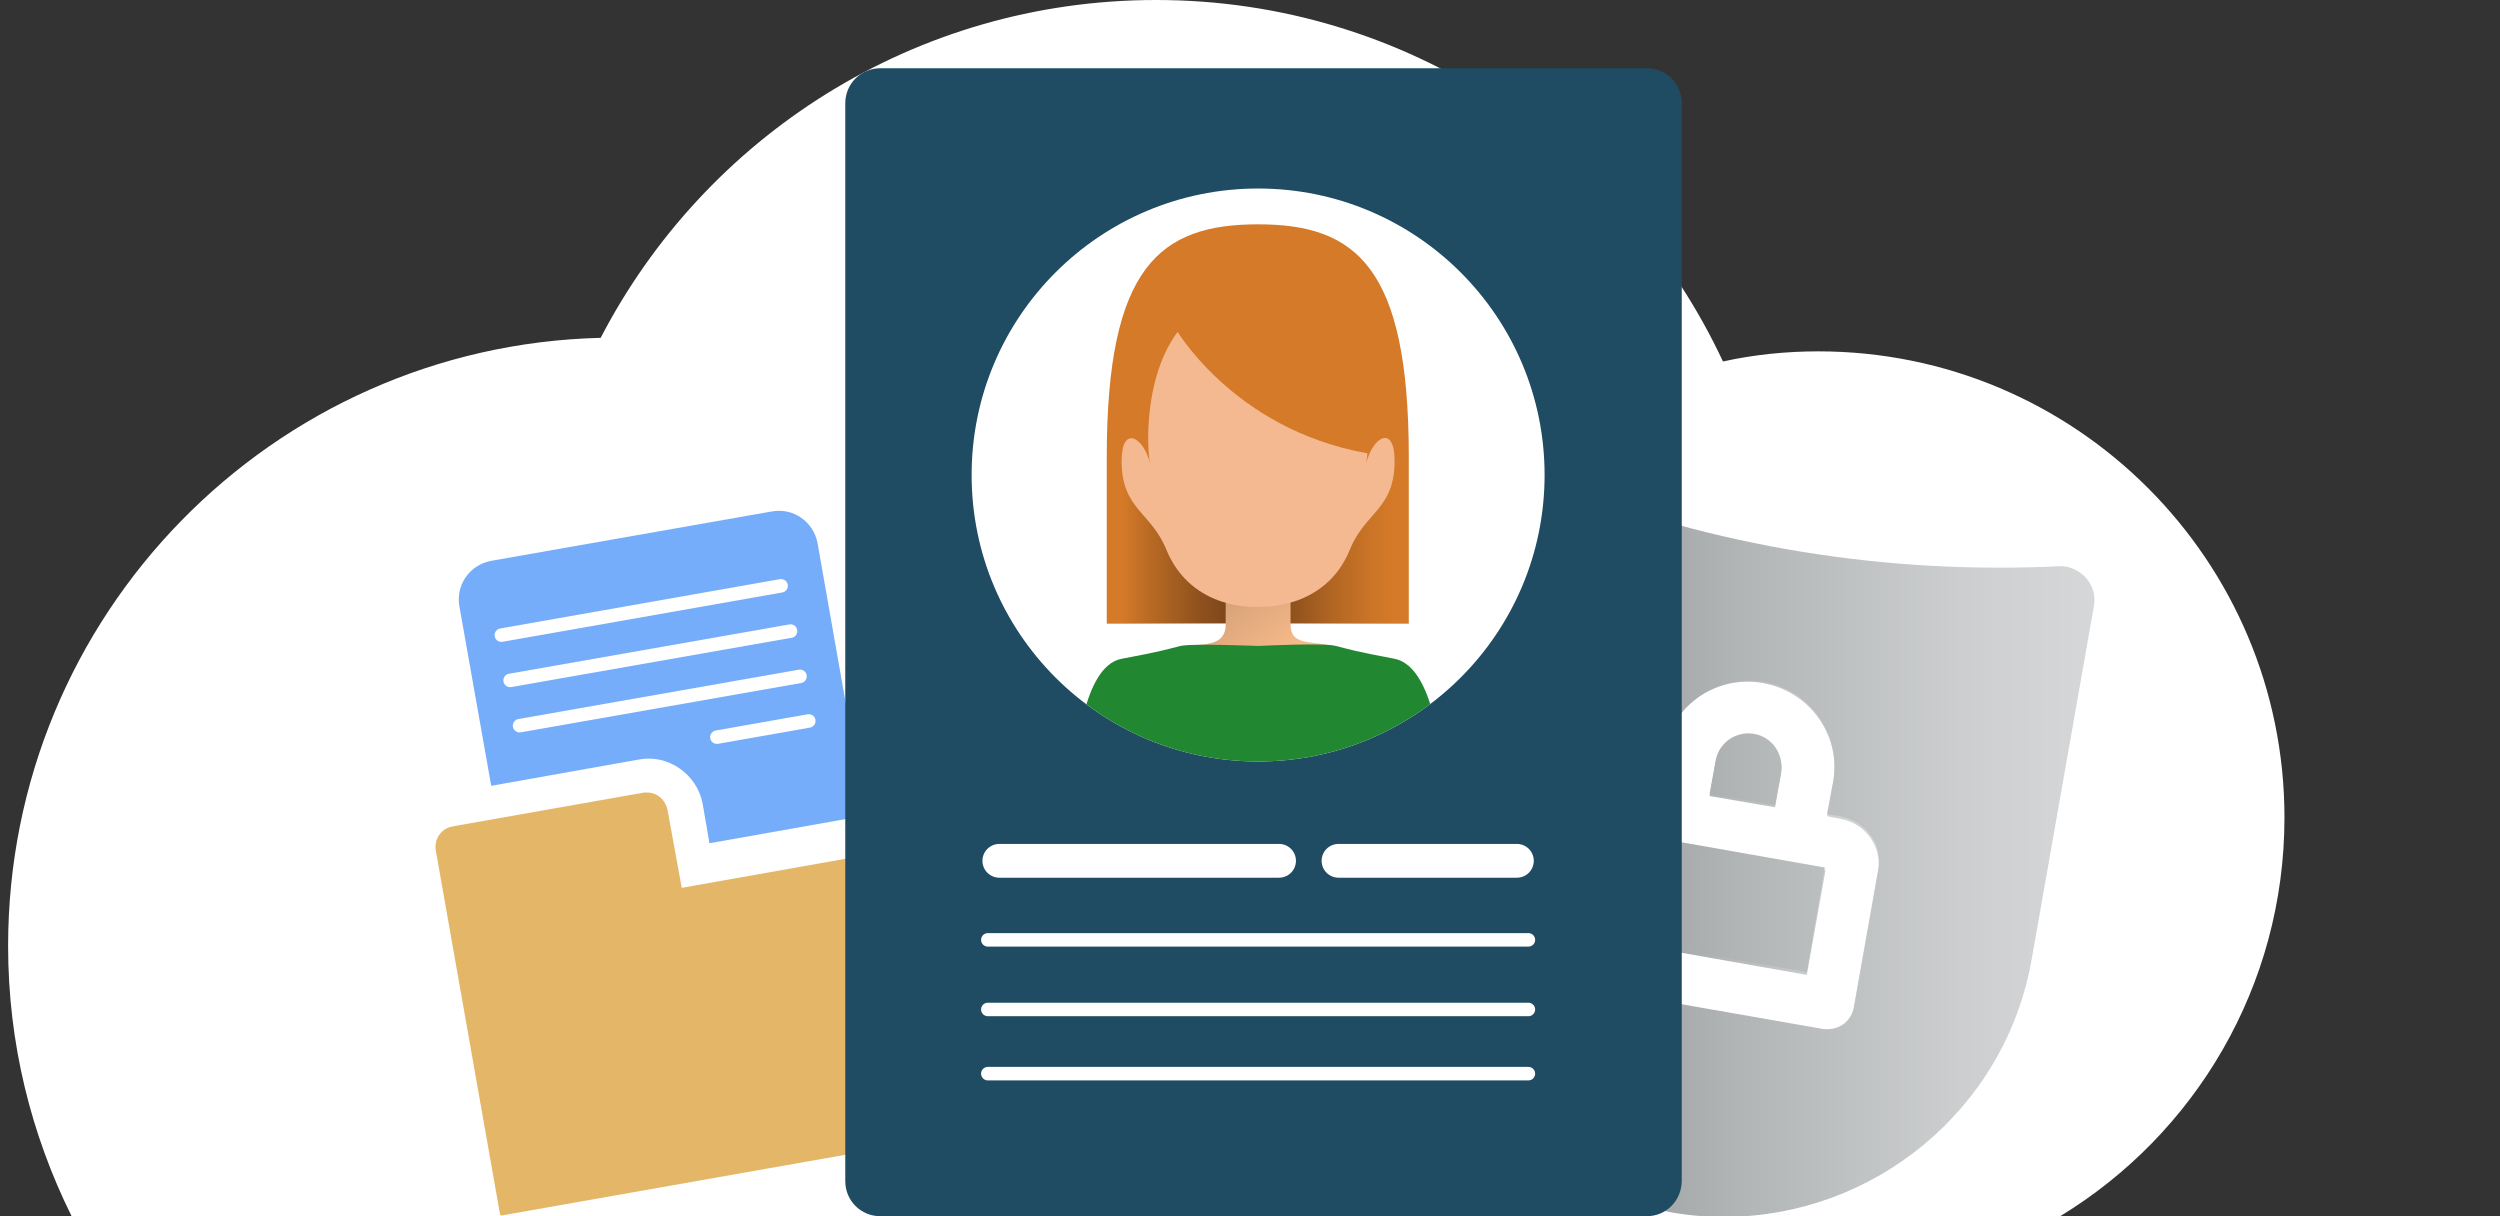 <?xml version="1.0" encoding="utf-8"?>
<!-- Generator: Adobe Illustrator 27.8.1, SVG Export Plug-In . SVG Version: 6.00 Build 0)  -->
<svg version="1.1" xmlns="http://www.w3.org/2000/svg" xmlns:xlink="http://www.w3.org/1999/xlink" x="0px" y="0px"
	 viewBox="0 0 370 180" style="enable-background:new 0 0 370 180;" xml:space="preserve">
<rect x="0" y="0" width="370" height="180" fill="#333333" stroke="none"/>
<style type="text/css">
	.st0{fill:#FFFFFF;}
	.st1{fill:none;stroke:url(#SVGID_1_);stroke-miterlimit:10;}
	
		.st2{fill:url(#SVGID_00000029029338096924795090000008477677156109290670_);stroke:url(#SVGID_00000070803527244435463370000007726033075202123953_);stroke-miterlimit:10;}
	.st3{fill:url(#SVGID_00000162349586768962075740000001275394825097378202_);}
	
		.st4{fill:url(#SVGID_00000032611806521247054670000016629100649669022092_);stroke:url(#SVGID_00000080895406095346669710000009411736454462835863_);stroke-miterlimit:10;}
	.st5{fill-rule:evenodd;clip-rule:evenodd;fill:#E4B768;}
	.st6{fill-rule:evenodd;clip-rule:evenodd;fill:#76ADFB;}
	.st7{fill-rule:evenodd;clip-rule:evenodd;fill:none;stroke:#FFFFFF;stroke-width:2;stroke-linecap:round;stroke-miterlimit:10;}
	.st8{fill:#1F4B63;}
	.st9{fill:none;stroke:#FFFFFF;stroke-width:2;stroke-linecap:round;stroke-miterlimit:10;}
	.st10{fill:none;stroke:#FFFFFF;stroke-width:5;stroke-linecap:round;stroke-miterlimit:10;}
	.st11{fill:#D57A28;}
	.st12{fill:url(#SVGID_00000137107572464383565530000006207730855022997433_);}
	.st13{fill:url(#SVGID_00000127746545500321395190000007531304664568144805_);}
	.st14{fill:#F5B992;}
	.st15{clip-path:url(#SVGID_00000024696939885731645050000016325429268157123995_);fill:#218730;}
</style>
<g id="Layer_2">
	<g id="Layer_3_00000099624467050244552470000009017765179964781492_">
		<g>
			<path class="st0" d="M338.1,121c0-38.1-30.9-69-69-69c-4.8,0-9.6,0.5-14.1,1.5c-14.8-31.6-46.8-53.5-83.9-53.5
				c-35.8,0-66.8,20.3-82.2,50C40.3,51.2,1.2,91,1.2,140c0,14.4,3.4,27.9,9.4,40h294.3C324.8,167.9,338.1,146,338.1,121z"/>
		</g>
	</g>
</g>
<g id="Layer_1">
</g>
<g id="Layer_3">
	<g>
		<g>
			<g>
				<linearGradient id="SVGID_1_" gradientUnits="userSpaceOnUse" x1="230.778" y1="126.891" x2="279.122" y2="126.891">
					<stop  offset="0" style="stop-color:#818486"/>
					<stop  offset="9.406053e-02" style="stop-color:#8B8E90"/>
					<stop  offset="0.491" style="stop-color:#B3B6B7"/>
					<stop  offset="0.807" style="stop-color:#CCCECF"/>
					<stop  offset="1" style="stop-color:#D5D7D8"/>
				</linearGradient>
				<path class="st1" d="M272.5,120.7l-1.5-0.3l0.8-4.4c1.3-7.2-3.5-14.1-10.8-15.4c-7.2-1.3-14.1,3.5-15.4,10.8l-0.8,4.4l-1.5-0.3
					c-4-0.7-7.8,2-8.5,6l-3.6,20.3c-0.4,2.4,1.2,4.7,3.6,5.1l34.9,6.1c2.4,0.4,4.7-1.2,5.1-3.6l3.6-20.3
					C279.2,125.3,276.5,121.4,272.5,120.7z M254.4,113c0.4-2.4,2.7-4,5.1-3.6c2.4,0.4,4,2.7,3.6,5.1l-0.8,4.4l-8.7-1.5L254.4,113z
					 M267,143.7l-26.1-4.6l2.6-14.5l26.1,4.6L267,143.7z"/>
				<g>
					
						<linearGradient id="SVGID_00000016773579830841319900000007067374335536391335_" gradientUnits="userSpaceOnUse" x1="209.452" y1="113.785" x2="309.483" y2="113.785">
						<stop  offset="0" style="stop-color:#818486"/>
						<stop  offset="9.406053e-02" style="stop-color:#8B8E90"/>
						<stop  offset="0.491" style="stop-color:#B3B6B7"/>
						<stop  offset="0.807" style="stop-color:#CCCECF"/>
						<stop  offset="1" style="stop-color:#D5D7D8"/>
					</linearGradient>
					
						<linearGradient id="SVGID_00000149369260569721716120000001199578884622981012_" gradientUnits="userSpaceOnUse" x1="208.971" y1="113.825" x2="309.963" y2="113.825">
						<stop  offset="0" style="stop-color:#818486"/>
						<stop  offset="9.406053e-02" style="stop-color:#8B8E90"/>
						<stop  offset="0.491" style="stop-color:#B3B6B7"/>
						<stop  offset="0.807" style="stop-color:#CCCECF"/>
						<stop  offset="1" style="stop-color:#D5D7D8"/>
					</linearGradient>
					
						<path style="fill:url(#SVGID_00000016773579830841319900000007067374335536391335_);stroke:url(#SVGID_00000149369260569721716120000001199578884622981012_);stroke-miterlimit:10;" d="
						M263.1,114.2c0.4-2.4-1.2-4.7-3.6-5.1c-2.4-0.4-4.7,1.2-5.1,3.6l-0.8,4.4l8.7,1.5L263.1,114.2z"/>
					
						<linearGradient id="SVGID_00000112592654363966701800000009573491690107169417_" gradientUnits="userSpaceOnUse" x1="208.947" y1="124.709" x2="309.983" y2="124.709">
						<stop  offset="0" style="stop-color:#818486"/>
						<stop  offset="9.406053e-02" style="stop-color:#8B8E90"/>
						<stop  offset="0.491" style="stop-color:#B3B6B7"/>
						<stop  offset="0.807" style="stop-color:#CCCECF"/>
						<stop  offset="1" style="stop-color:#D5D7D8"/>
					</linearGradient>
					<path style="fill:url(#SVGID_00000112592654363966701800000009573491690107169417_);" d="M308.7,85.5c-1-1.1-2.5-1.8-4-1.7
						l-2.2,0.1c-25.8,0.9-50.9-3.5-74.8-13.2l-2-0.8c-1.4-0.6-3-0.5-4.3,0.3c-1.3,0.7-2.2,2-2.5,3.5l-9.2,52.2
						c-2.1,12.2,0.6,24.4,7.7,34.5s17.7,16.9,29.8,19c2.7,0.5,5.4,0.7,8,0.7c22,0,41.6-15.8,45.5-38.2l9.2-52.2
						C310.2,88.1,309.7,86.6,308.7,85.5z M278,128.8l-3.6,20.3c-0.2,1-0.8,1.9-1.6,2.5c-0.9,0.6-1.9,0.8-2.9,0.7l-34.9-6.1
						c-2.1-0.4-3.6-2.4-3.2-4.5l3.6-20.3c0.6-3.3,3.5-5.7,6.8-5.7c0.4,0,0.8,0,1.2,0.1l1.9,0.3l0.9-4.8c1.2-6.9,7.9-11.6,14.8-10.4
						c3.4,0.6,6.3,2.5,8.2,5.3c2,2.8,2.7,6.2,2.1,9.5l-0.9,4.8l1.9,0.3C276.2,121.5,278.7,125.1,278,128.8z"/>
					
						<linearGradient id="SVGID_00000150102956933202338350000011504754988767335301_" gradientUnits="userSpaceOnUse" x1="209.452" y1="133.771" x2="309.483" y2="133.771">
						<stop  offset="0" style="stop-color:#818486"/>
						<stop  offset="9.406053e-02" style="stop-color:#8B8E90"/>
						<stop  offset="0.491" style="stop-color:#B3B6B7"/>
						<stop  offset="0.807" style="stop-color:#CCCECF"/>
						<stop  offset="1" style="stop-color:#D5D7D8"/>
					</linearGradient>
					
						<linearGradient id="SVGID_00000054967063896271954900000007634618966800398495_" gradientUnits="userSpaceOnUse" x1="208.957" y1="133.771" x2="309.976" y2="133.771">
						<stop  offset="0" style="stop-color:#818486"/>
						<stop  offset="9.406053e-02" style="stop-color:#8B8E90"/>
						<stop  offset="0.491" style="stop-color:#B3B6B7"/>
						<stop  offset="0.807" style="stop-color:#CCCECF"/>
						<stop  offset="1" style="stop-color:#D5D7D8"/>
					</linearGradient>
					
						<polygon style="fill:url(#SVGID_00000150102956933202338350000011504754988767335301_);stroke:url(#SVGID_00000054967063896271954900000007634618966800398495_);stroke-miterlimit:10;" points="
						240.8,138.7 267,143.3 269.5,128.8 243.4,124.2 					"/>
				</g>
			</g>
			<g>
				<path class="st5" d="M140.3,124.4c0,0-39.4,7-39.4,7l-2.1-11.5c-0.3-1.5-1.5-2.6-3-2.6c-0.2,0-0.4,0-0.5,0l-28.3,5
					c-1.7,0.3-2.8,1.9-2.5,3.6l9.5,53.8c0,0.1,0.2,0.2,0.2,0.2l73.6-13c0.1,0,0.2-0.1,0.2-0.2l-7.3-42.1
					C140.5,124.4,140.4,124.4,140.3,124.4z"/>
				<g>
					<path class="st6" d="M104,119l1,5.8l23.1-4.1l-7.1-40.3c-0.6-3.2-3.6-5.3-6.8-4.7L72.7,83c-3.2,0.6-5.3,3.6-4.7,6.8l4.7,26.5
						l21.9-3.9C98.9,111.6,103.2,114.6,104,119z"/>
				</g>
				<line class="st7" x1="115.6" y1="86.7" x2="74.2" y2="94"/>
				<line class="st7" x1="118.4" y1="100.1" x2="76.9" y2="107.4"/>
				<line class="st7" x1="119.7" y1="106.7" x2="106.1" y2="109.1"/>
				<line class="st7" x1="117" y1="93.4" x2="75.5" y2="100.7"/>
			</g>
			<path class="st8" d="M243.7,180H130.3c-2.9,0-5.2-2.3-5.2-5.2V15.3c0-2.9,2.3-5.2,5.2-5.2h113.4c2.9,0,5.2,2.3,5.2,5.2v159.4
				C248.9,177.7,246.6,180,243.7,180z"/>
		</g>
		<g>
			<line class="st9" x1="146.2" y1="149.4" x2="226.2" y2="149.4"/>
			<line class="st9" x1="146.2" y1="158.9" x2="226.2" y2="158.9"/>
			<g>
				<line class="st10" x1="147.9" y1="127.4" x2="189.3" y2="127.4"/>
				<line class="st10" x1="198.1" y1="127.4" x2="224.5" y2="127.4"/>
			</g>
			<line class="st9" x1="146.2" y1="139.1" x2="226.2" y2="139.1"/>
			<circle class="st0" cx="186.2" cy="70.3" r="42.4"/>
			<g>
				<path class="st11" d="M186.2,33.2c-14.5,0-22.4,6.2-22.4,34.4s0,24.7,0,24.7h44.7c0,0,0,3.4,0-24.7S200.7,33.2,186.2,33.2z"/>
				
					<linearGradient id="SVGID_00000094610055325721436220000016828508292337872779_" gradientUnits="userSpaceOnUse" x1="165.908" y1="80.508" x2="206.482" y2="80.508">
					<stop  offset="0" style="stop-color:#D57A28"/>
					<stop  offset="0.113" style="stop-color:#B76924"/>
					<stop  offset="0.28" style="stop-color:#90521E"/>
					<stop  offset="0.414" style="stop-color:#78441A"/>
					<stop  offset="0.497" style="stop-color:#6F3F19"/>
					<stop  offset="0.611" style="stop-color:#8D501D"/>
					<stop  offset="0.781" style="stop-color:#B46723"/>
					<stop  offset="0.916" style="stop-color:#CC7527"/>
					<stop  offset="1" style="stop-color:#D57A28"/>
				</linearGradient>
				<polygon style="fill:url(#SVGID_00000094610055325721436220000016828508292337872779_);" points="206.5,92.2 166,92.2 
					165.9,68.8 206.4,68.8 				"/>
				
					<linearGradient id="SVGID_00000129205695280106856770000014261293261957079425_" gradientUnits="userSpaceOnUse" x1="179.796" y1="87.934" x2="188.389" y2="99.468">
					<stop  offset="0" style="stop-color:#D19E76"/>
					<stop  offset="1" style="stop-color:#FBBC8B"/>
				</linearGradient>
				<path style="fill:url(#SVGID_00000129205695280106856770000014261293261957079425_);" d="M198.3,95.9c-3.8-1.3-7.3,0-7.3-3.5
					v-6.7h-4.8h-4.8v6.7c0,3.9-4.5,2.6-7.3,3.5c-2.8,0.9,7.4,7.6,12.1,7.6C190.9,103.5,201.1,96.9,198.3,95.9z"/>
				<path class="st14" d="M202.2,68.6c0.7-3.5,1.1-25.1-16-25.1c-17.3,0-16.7,21.6-16,25.1c-0.9-3.9-4.2-5.8-4.2-0.4
					c0,7.2,4.3,7.5,6.6,13.1c3.8,9.3,13.6,8.5,13.6,8.5s9.9,0.7,13.6-8.5c2.3-5.6,6.6-5.9,6.6-13.1
					C206.4,62.7,203.1,64.7,202.2,68.6z"/>
				<path class="st11" d="M173.7,48.2c0,0,8.5,15.3,28.7,18.9l3-7.3l-5.4-14.2l-7.4-5.7l-16.7-0.4L173.7,48.2z"/>
				<g>
					<defs>
						<circle id="SVGID_00000033366941548948924620000002292195008333801650_" cx="186.2" cy="70.3" r="42.4"/>
					</defs>
					<clipPath id="SVGID_00000111177531827002117780000004936109427336606102_">
						<use xlink:href="#SVGID_00000033366941548948924620000002292195008333801650_"  style="overflow:visible;"/>
					</clipPath>
					<path style="clip-path:url(#SVGID_00000111177531827002117780000004936109427336606102_);fill:#218730;" d="M206.4,97.5
						c-5.9-1.1-6.7-1.4-8.7-1.9c-1.7-0.5-11.5,0-11.5,0s-9.8-0.4-11.5,0c-2,0.5-2.8,0.8-8.7,1.9c-5.9,1.1-6.7,15.2-6.7,15.2l27,2.1
						l27-2.1C213.2,112.7,212.4,98.7,206.4,97.5z"/>
				</g>
			</g>
		</g>
	</g>
</g>
</svg>
